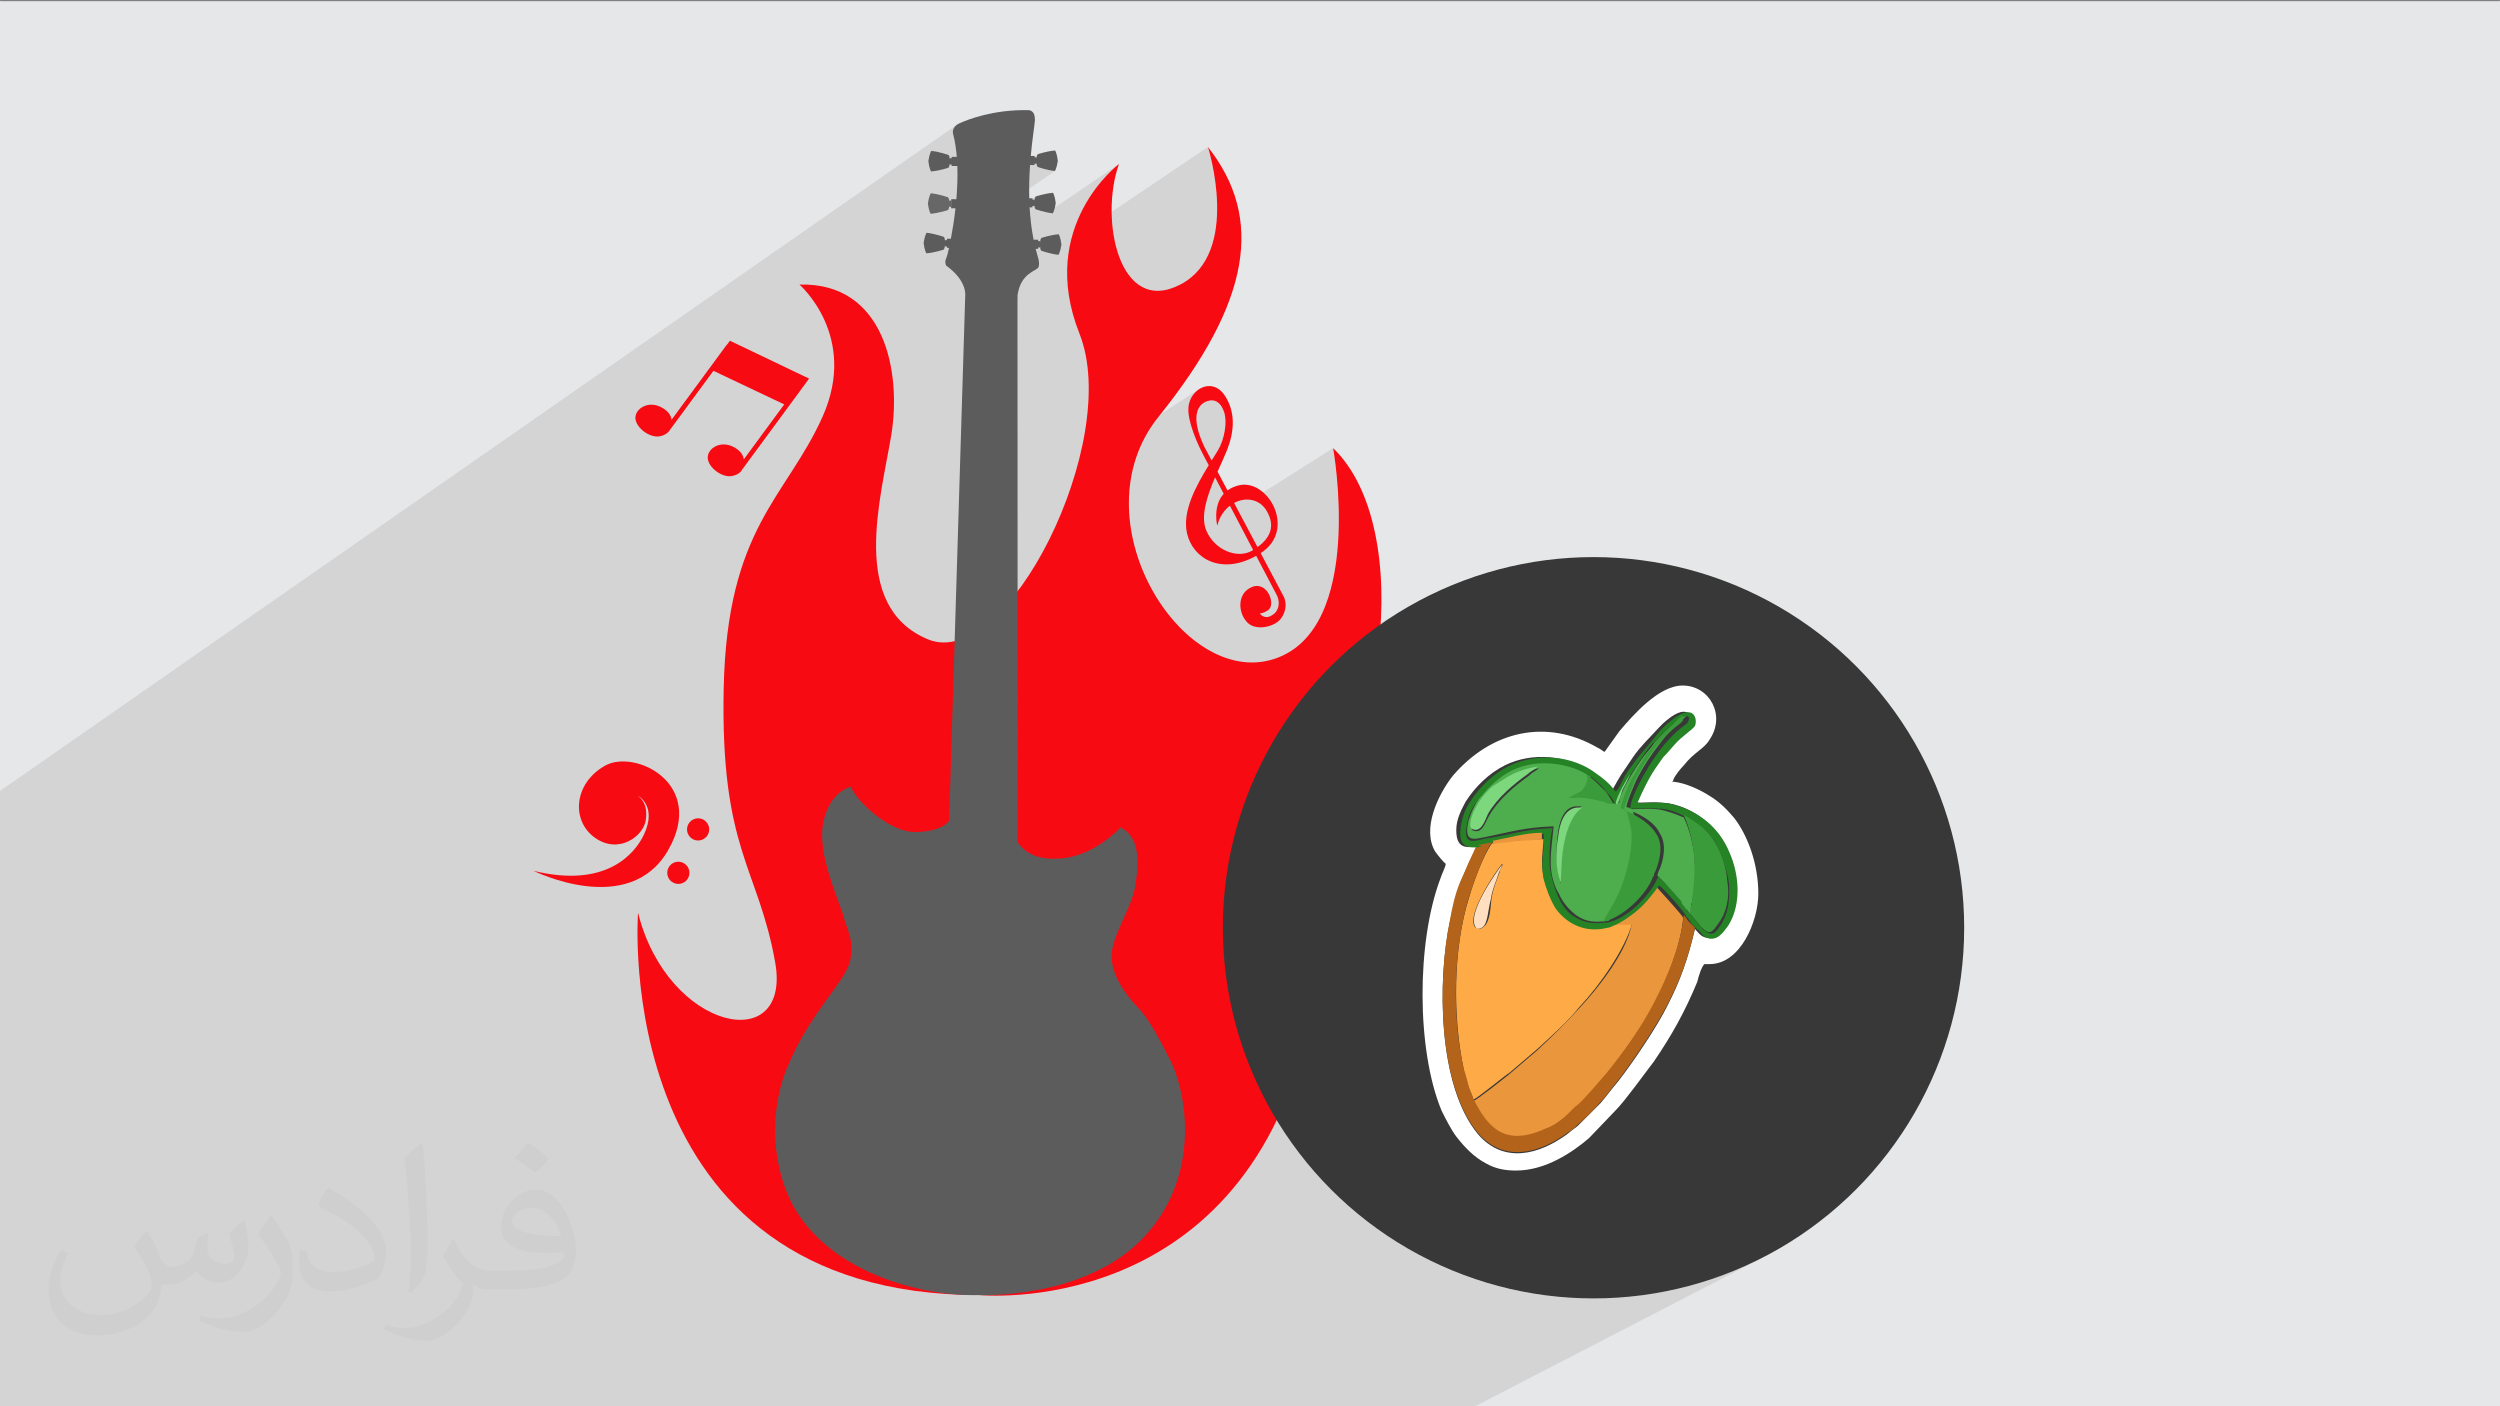 <?xml version="1.0" encoding="UTF-8"?>
<!DOCTYPE svg PUBLIC "-//W3C//DTD SVG 1.1//EN" "http://www.w3.org/Graphics/SVG/1.1/DTD/svg11.dtd">
<!-- Creator: CorelDRAW -->
<svg xmlns="http://www.w3.org/2000/svg" xml:space="preserve" width="3.703in" height="2.083in" version="1.1" style="shape-rendering:geometricPrecision; text-rendering:geometricPrecision; image-rendering:optimizeQuality; fill-rule:evenodd; clip-rule:evenodd"
viewBox="0 0 3703.33 2083.33"
 xmlns:xlink="http://www.w3.org/1999/xlink"
 xmlns:xodm="http://www.corel.com/coreldraw/odm/2003">
 <rect x="0" y="0" width="3703.33" height="2083.33" fill="#808080" stroke="none"/>
 <defs>
  <style type="text/css">
   <![CDATA[
    .fil13 {fill:#258225}
    .fil7 {fill:#383838}
    .fil14 {fill:#3A9B3A}
    .fil11 {fill:#4EAE4E}
    .fil15 {fill:#7DD87D}
    .fil12 {fill:#B4631A}
    .fil0 {fill:#E6E7E8}
    .fil10 {fill:#EA963C}
    .fil6 {fill:#F70A12}
    .fil9 {fill:#FEAA47}
    .fil16 {fill:#FFDFC0}
    .fil8 {fill:white}
    .fil4 {fill:#676768;fill-rule:nonzero}
    .fil5 {fill:#5C5C5C;fill-rule:nonzero}
    .fil3 {fill:#F70A12;fill-rule:nonzero}
    .fil2 {fill:#373435;fill-opacity:0.031}
    .fil1 {fill:#373435;fill-opacity:0.102}
   ]]>
  </style>
 </defs>
 <g id="Layer_x0020_1">
  <polygon class="fil0" points="-4.67,1.74 3704.66,1.74 3704.66,2084.93 -4.67,2084.93 "/>
  <polygon class="fil1" points="2182.05,2084.93 1299.91,2084.93 1153,2084.93 1132.15,2084.93 1122.17,2084.93 167.76,2084.93 139.29,2084.93 137.36,2084.93 80.81,2084.93 70.93,2084.93 3.5,2084.93 -4.67,2084.93 -4.67,2077.06 -4.67,2076.65 -4.67,2067.72 -4.67,2067.51 -4.67,2065.13 -4.67,2056.65 -4.67,2024.87 -4.67,1988.94 -4.67,1979.19 -4.67,1979.17 -4.67,1978.94 -4.67,1948.86 -4.67,1946.87 -4.67,1940.1 -4.67,1938.81 -4.67,1919.38 -4.67,1914.08 -4.67,1913.7 -4.67,1911.15 -4.67,1904.83 -4.67,1904.63 -4.67,1903.99 -4.67,1903.9 -4.67,1903.45 -4.67,1896.76 -4.67,1883.77 -4.67,1882.56 -4.67,1882.47 -4.67,1872.04 -4.67,1869.15 -4.67,1864.13 -4.67,1855.72 -4.67,1853.2 -4.67,1846.96 -4.67,1843.24 -4.67,1840.39 -4.67,1835.02 -4.67,1831.36 -4.67,1824.02 -4.67,1815.38 -4.67,1808.85 -4.67,1799.94 -4.67,1788.46 -4.67,1779.84 -4.67,1753.21 -4.67,1751.03 -4.67,1749.57 -4.67,1729.74 -4.67,1718.49 -4.67,1718.42 -4.67,1580.29 -4.67,1557.02 -4.67,1440.75 -4.67,1440.44 -4.67,1438.29 -4.67,1436.29 -4.67,1435.58 -4.67,1435.14 -4.67,1427.09 -4.67,1426.43 -4.67,1415.75 -4.67,1410.63 -4.67,1410.49 -4.67,1408.81 -4.67,1408.76 -4.67,1408.42 -4.67,1407.74 -4.67,1404.73 -4.67,1404.04 -4.67,1400.63 -4.67,1399.28 -4.67,1391.72 -4.67,1389.21 -4.67,1382.89 -4.67,1377.29 -4.67,1371.52 -4.67,1356.62 -4.67,1351.48 -4.67,1351.35 -4.67,1350.94 -4.67,1349.67 -4.67,1349.61 -4.67,1348.94 -4.67,1344.88 -4.67,1340.85 -4.67,1340.15 -4.67,1329.97 -4.67,1328 -4.67,1327.48 -4.67,1326.15 -4.67,1324.44 -4.67,1324.05 -4.67,1322.68 -4.67,1322 -4.67,1320.29 -4.67,1320.27 -4.67,1319.65 -4.67,1319.59 -4.67,1319.56 -4.67,1317.91 -4.67,1317.7 -4.67,1316.7 -4.67,1316.15 -4.67,1316.04 -4.67,1306.18 -4.67,1303.28 -4.67,1300.65 -4.67,1298.13 -4.67,1298.01 -4.67,1296.31 -4.67,1296.28 -4.67,1294.06 -4.67,1292.2 -4.67,1291.54 -4.67,1289.77 -4.67,1288.11 -4.67,1286.81 -4.67,1283.7 -4.67,1279.7 -4.67,1279.17 -4.67,1278.69 -4.67,1278.67 -4.67,1277.86 -4.67,1276.12 -4.67,1274.38 -4.67,1272.48 -4.67,1270.36 -4.67,1269.6 -4.67,1269.59 -4.67,1268.3 -4.67,1267.85 -4.67,1267.74 -4.67,1261.94 -4.67,1261.52 -4.67,1256.07 -4.67,1255.8 -4.67,1253.31 -4.67,1252.24 -4.67,1242.21 -4.67,1241.39 -4.67,1229.63 -4.67,1224.35 -4.67,1223.79 -4.67,1222.51 -4.67,1220.77 -4.67,1220.65 -4.67,1219.01 -4.67,1218.35 -4.67,1217.13 -4.67,1216.63 -4.67,1214.23 -4.67,1212.81 -4.67,1212.5 -4.67,1212.39 -4.67,1196.73 -4.67,1185.9 -4.67,1182.94 -4.67,1174.91 1416.96,185.16 1414.4,187.58 1412.76,190.06 1411.85,192.45 1411.48,194.59 1411.46,196.31 1411.58,197.46 1411.67,197.88 1412.69,201.95 1413.6,206.11 1414.43,210.34 1415.16,214.64 1415.81,219.01 1416.38,223.43 1416.87,227.91 1417.26,232.29 1523.02,163.2 1406.81,243.64 1406.81,243.77 1409.59,243.8 1409.57,245.89 1418.05,245.96 1418.14,249.05 1418.21,252.14 1418.25,255.23 1418.26,258.33 1418.25,261.43 1418.21,264.53 1418.15,267.63 1418.06,270.72 1417.96,273.81 1417.83,276.89 1417.67,279.96 1417.5,283.02 1417.31,286.07 1417.11,289.11 1416.88,292.12 1416.64,295.12 1386.92,315.56 1389.36,315.1 1391.31,314.68 1406.14,304.48 1406.11,306.46 1408.89,306.5 1408.87,308.59 1415.32,308.65 1414.96,311.83 1414.88,312.45 1537.28,228.44 1536.8,229.08 1536.41,229.83 1536.09,230.65 1535.84,231.54 1535.65,232.46 1535.51,233.38 1535.41,234.28 1535.35,235.13 1532.56,237.05 1532.55,237.8 1414.07,319.06 1413.8,321.14 1413.77,321.36 1525.85,244.5 1529.46,244.54 1535.3,240.54 1535.35,241.4 1535.42,242.3 1535.54,243.22 1535.71,244.15 1535.94,245.04 1536.24,245.87 1536.61,246.63 1537.06,247.29 1537.67,247.5 1539.36,248.07 1541.97,248.9 1545.32,249.88 1549.24,250.92 1553.56,251.91 1558.1,252.76 1562.68,253.37 1399.82,364.62 1399.82,365.06 1402.59,365.08 1402.56,367.18 1405.78,367.2 1405.11,370.14 1404.47,372.79 1403.89,375.16 1403.35,377.22 1402.86,378.96 1402.44,380.37 1402.2,381.07 1534.17,291.11 1533.7,291.75 1533.31,292.5 1532.99,293.33 1532.74,294.22 1532.54,295.13 1532.4,296.05 1532.3,296.94 1532.24,297.8 1400.34,387.66 1400.29,388.9 1400.48,390.53 1400.83,391.83 1400.85,391.87 1525.2,307.2 1526.3,307.21 1532.17,303.21 1532.22,304.07 1532.3,304.97 1532.42,305.9 1532.59,306.82 1532.83,307.71 1533.13,308.55 1533.5,309.31 1533.95,309.96 1534.56,310.17 1536.25,310.74 1538.86,311.57 1542.21,312.56 1546.14,313.59 1550.45,314.59 1551.69,314.82 1657.59,242.92 1657.25,243.19 1656.24,243.98 1654.63,245.31 1652.48,247.16 1649.83,249.52 1646.75,252.41 1643.3,255.8 1639.52,259.69 1635.48,264.09 1631.23,268.99 1626.83,274.38 1622.33,280.26 1617.8,286.63 1613.28,293.47 1608.84,300.8 1604.52,308.59 1600.39,316.86 1596.5,325.59 1592.92,334.78 1589.68,344.43 1586.94,354.22 1789.36,217.78 1789.5,218.22 1789.9,219.54 1790.52,221.68 1791.33,224.59 1792.29,228.22 1793.36,232.53 1794.52,237.46 1795.73,242.96 1796.95,249 1798.15,255.51 1799.3,262.46 1800.35,269.78 1801.27,277.44 1802.04,285.38 1802.6,293.56 1802.94,301.93 1803.01,310.43 1802.78,319.03 1802.21,327.66 1801.27,336.29 1799.93,344.86 1798.14,353.33 1795.88,361.64 1793.11,369.75 1789.8,377.61 1785.91,385.18 1781.4,392.39 1776.24,399.21 1770.39,405.58 1763.83,411.46 1756.51,416.79 1605.99,516.23 1608.02,525.05 1609.94,536.06 1611.35,547.39 1612.26,559.03 1612.7,570.94 1612.66,583.09 1612.16,595.47 1611.23,608.03 1609.87,620.75 1608.09,633.61 1605.91,646.57 1603.35,659.61 1600.43,672.7 1597.13,685.81 1594.87,694.01 1774.99,577.37 1771.22,580.52 1767.87,584.27 1765.02,588.54 1762.76,593.3 1761.17,598.45 1760.34,603.96 1760.34,609.76 1760.52,611.33 1782.72,596.99 1785.67,595.36 1788.88,594.15 1792.31,593.33 1795.31,593.09 1798.3,593.44 1801.24,594.43 1804.07,596.1 1806.75,598.5 1809.22,601.69 1811.45,605.71 1813.38,610.61 1814.17,613.47 1814.76,616.57 1815.15,619.88 1815.34,623.37 1815.33,627 1815.14,630.76 1814.76,634.6 1814.19,638.5 1813.45,642.43 1812.53,646.35 1811.44,650.24 1810.19,654.06 1808.77,657.78 1807.2,661.38 1805.47,664.83 1803.59,668.08 1802.55,669.78 1801.48,671.49 1800.41,673.23 1799.31,674.98 1798.2,676.76 1797.08,678.56 1795.96,680.37 1794.82,682.19 1788.83,686.02 1790.49,689.19 1786.88,695.13 1783.28,701.2 1779.75,707.38 1776.32,713.65 1773.04,720 1770.06,726.17 1799.91,707.17 1812.09,730.42 1819.97,725.43 1818.33,726.57 1812.13,730.5 1812.69,731.55 1809.81,735.11 1807.44,738.86 1805.56,742.74 1804.09,746.69 1803.02,750.66 1802.27,754.59 1801.82,758.42 1801.62,761.89 1828.14,745.12 1831.37,743.55 1834.67,742.26 1838,741.27 1841.37,740.57 1844.74,740.18 1848.09,740.08 1851.41,740.3 1853.31,740.61 1974.81,663.89 1974.95,664.66 1975.33,666.92 1975.91,670.56 1976.65,675.52 1977.5,681.68 1978.42,688.96 1979.37,697.28 1980.31,706.54 1981.19,716.65 1981.96,727.51 1982.6,739.06 1983.05,751.17 1983.28,763.78 1983.22,776.79 1982.86,790.11 1982.14,803.65 1981.02,817.31 1979.45,831.02 1977.4,844.67 1974.82,858.19 1971.67,871.46 1967.9,884.42 1963.47,896.96 1958.35,909 1952.48,920.44 1945.82,931.2 1938.34,941.19 1929.98,950.31 1920.71,958.48 1910.48,965.6 1149.02,1431.44 1149.91,1437.96 1150.48,1449.54 1149.96,1460.1 1148.44,1469.42 2079.54,902.59 2070.79,907.93 2062.14,913.42 2053.61,919.07 2045.18,924.87 1148.01,1470.95 1145.87,1478.17 1142.44,1485.69 1138.17,1492.2 1133.13,1497.74 1127.36,1502.28 976.95,1593.61 979.35,1601.31 988.76,1627.28 999.69,1653.31 1012.24,1679.21 1026.52,1704.78 1042.65,1729.82 1060.72,1754.14 1080.87,1777.54 1103.19,1799.82 1127.79,1820.79 1154.79,1840.26 1184.28,1858.02 1216.4,1873.88 1251.23,1887.65 1288.9,1899.13 1329.52,1908.13 1373.18,1914.44 1420.01,1917.87 1423.98,1918.12 1427.9,1918.31 1429.33,1918.37 1891.17,1659.53 1900.43,1674.22 1910.14,1688.58 1920.28,1702.62 1930.85,1716.32 1941.83,1729.68 1953.23,1742.67 1965.02,1755.31 1977.2,1767.56 1989.76,1779.43 2002.68,1790.91 2015.96,1801.97 2029.6,1812.63 2043.57,1822.85 2057.87,1832.65 2072.5,1842 2087.43,1850.89 2102.66,1859.32 2118.18,1867.28 2133.98,1874.76 2150.06,1881.74 2166.39,1888.22 2182.98,1894.19 2199.81,1899.63 2216.87,1904.54 2234.16,1908.92 2251.66,1912.74 2269.35,1916 2287.25,1918.69 2305.33,1920.79 2323.58,1922.31 2341.99,1923.23 2360.56,1923.54 2388.82,1922.82 2416.7,1920.7 2444.19,1917.21 2471.23,1912.38 2497.8,1906.25 2523.85,1898.85 2549.37,1890.22 2574.3,1880.38 2598.63,1869.39 2622.3,1857.26 "/>
  <path class="fil2" d="M219.02 1825.24c7,11 12,21 16,32 3,7 5,19 21,19 5,0 11,-1 17,-5 7,-3 12,-9 14,-17l6 -21 15 -7 1 1c-2,8 -2,15 -2,21 0,18 15,24 27,24 7,0 13,-3 13,-10 0,-8 -4,-22 -8,-35 7,-7 14,-14 22,-20l1 1c4,15 6,30 6,40 0,10 -4,20 -8,27 -7,14 -20,25 -36,25 -12,0 -25,-6 -34,-17l-1 0c-9,11 -22,20 -43,20l-7 0c-1,14 -4,24 -9,33 -13,25 -50,42 -85.01,42 -49,0 -73.01,-28 -73.01,-66 0,-23 7,-45 19,-60l10 4c-7,14 -12,27 -12,40 0,35 29,52 61,52 30,0 68.01,-20 75.01,-42 -2,-25 -12,-36 -26,-59 4,-7 10,-15 17,-23l1 0 0 0 0 0 2 1 0 0 0 0 0 0 0 0 0 0 0 0 0 0 0 0 0 0 0.02 -0.01zm564.05 -132.01c10,6 20,14 30,23 -6,8 -12,15 -21,21 -10,-8 -20,-15 -30,-22 7,-8 14,-15 20,-22l1 0 0 0 0 0 0 0 0 -0zm5 96.01c-17,0 -30,11 -30,19 0,17 33,23 73.01,23 -5,-20 -22,-42 -43,-42l0 0 0 0zm-37 93.01c22,0 41,-1 55,-4 16,-4 30,-12 30,-18 0,-2 0,-3 -1,-5 -9,1 -19,1 -29,1 -29,0 -52,-7 -60,-23 -2,-4 -4,-10 -4,-15 0,-16 7,-32 19,-42 10,-9 21,-14 33,-14 20,0 37,17 48,42 6,14 11,30 11,51 0,14 -4,25 -12,34 -16,15 -45,21 -90.01,21l-20 0 0 0 -5 0c-11,0 -19,-2 -25,-7l-1 0c0,2 1,5 1,7 0,10 -3,23 -10,33 -20,30 -42,43 -60,43 -19,0 -42,-7 -63,-17l4 -7c7,3 16,5 29,5 34,0 78.01,-33 84.01,-64 -1,-3 -3,-6 -7,-10 -10,-12 -16,-22 -22,-32 5,-10 10,-18 14,-25l2 0c14,29 28,46 57,46l4 0 0 0 21 0 0 0 0 0 -3 0 0 0 0 0 0 0 0 0 0 0 0 0 -0 -0zm-146.01 31c2,-14 3,-29 3,-43l0 -21c0,-39 -5,-96.01 -9,-133.01 7,-8 17,-17 25,-23l2 1c5,47 7,101.01 7,151.01 0,13 -1,26 -2,35 -1,12 -8,21 -22,35l-3 -1 0 0 0 0 -1 -1 0 0 0 0 0 0 0 0 0 0 -0 0zm-151.02 -62.01c1,18 10,33 41,33 20,0 36,-5 55,-14 3,-2 5,-3 5,-5 0,-12 -9,-27 -24,-41 -14,-13 -34,-25 -51,-32 -6,-3 -8,-5 -8,-8 0,-5 7,-17 13,-24l2 0c20,11 43,27 60,44 15,16 25,33 25,51 0,13 -4,26 -11,38 -22,11 -46,20 -70.01,20 -29,0 -48,-13 -48,-45 0,-3 0,-9 1,-16l10 0 0 0 0 0 0 -1 0 0 0 0 0 0 0 0 0 0 0 0 0 0zm-52 -52l18 29c7,11 13,22 13,41l0 24c0,19 -12,39 -32,60 -15,14 -29,20 -42,20 -19,0 -40,-6 -65,-17l3 -7c8,2 17,4 28,4 35,0 72.01,-26 88.01,-58 2,-4 3,-7 3,-9 0,-4 -2,-8 -4,-11 -9,-17 -19,-33 -30,-47 6,-9 12,-18 18,-27l2 0 0 0 0 0 0 -2 0 0 0 0 0 0 0 0 0 0 0 0 0 -0z"/>
  <g id="_1379092459552">
   <path class="fil3" d="M1450.39 1918.53c0,0 382.9,38.76 485.37,-385.82 0,0 -49.98,90.72 -125.63,63.52 -89.92,-32.35 -74.44,-168.58 86.59,-316.14 161.05,-147.56 200.11,-499.21 78.09,-616.2 0,0 48.81,268.54 -87.84,312.46 -136.65,43.94 -292.61,-207.53 -170.81,-358.9 137.26,-170.59 156.17,-294.43 73.2,-399.67 0,0 49.85,156.49 -40.96,203.76 -90.81,47.26 -120.09,-97.04 -90.81,-178.61 0,0 -122.01,91.35 -58.55,251.35 63.43,159.99 -107.52,501.6 -224.57,452.8 -117.06,-48.79 -69.43,-209.96 -54.2,-302.63 15.23,-92.67 -9.18,-226.26 -136.07,-222.9 0,0 87.86,76.12 34.18,195.91 -53.69,119.77 -141.52,163.7 -146.41,402.84 -4.89,239.13 51.29,264.91 76.21,405.05 24.9,140.17 -159.18,102.5 -203.1,-73.2 0,0 -43.54,566.4 505.31,566.4z"/>
   <path class="fil4" d="M1406.14 304.48l-0.03 1.98 2.79 0.04 0.1 -9.35 -2.79 -0.04 -0.02 1.97c-0.06,-2.2 -0.43,-5.17 -1.78,-6.74 0,0 -13.47,-4.89 -25.62,-6.05 0,0 -2.82,4.34 -4.32,15.16 1.26,10.86 4,15.25 4,15.25 12.14,-0.92 25.73,-5.5 25.73,-5.5 1.39,-1.54 1.81,-4.51 1.94,-6.7z"/>
   <path class="fil5" d="M1399.85 360.37l0 0zm7.02 -121.29l0 0zm116.14 -75.87c-51.55,-1.22 -90.89,14.33 -102.37,19.75 -11.49,5.43 -8.98,14.93 -8.98,14.93 2.83,10.74 4.61,22.44 5.6,34.54l-7.57 -0.08 -0.08 6.76 0.05 -4.68 -2.77 -0.02 -0.02 1.97c-0.06,-2.2 -0.43,-5.17 -1.76,-6.74 0,0 -13.49,-4.9 -25.61,-6.06 0,0 -2.84,4.34 -4.34,15.16 1.27,10.86 3.98,15.26 3.98,15.26 12.17,-0.92 25.75,-5.5 25.75,-5.5 1.39,-1.54 1.82,-4.51 1.94,-6.7l-0.03 1.99 2.79 0.03 -0.03 2.09 8.48 0.07c0.59,16.42 -0.08,33.21 -1.41,49.16l-7.62 -0.08 -0.14 13.54 6.44 0.07c-1.88,17.07 -4.39,32.63 -6.78,45.05l-5.83 -0.07 -0.08 6.76 0.06 -4.68 -2.78 -0.03 -0.02 1.98c-0.08,-2.2 -0.43,-5.15 -1.78,-6.73 0,0 -13.48,-4.9 -25.61,-6.08 0,0 -2.82,4.34 -4.33,15.16 1.26,10.86 3.99,15.26 3.99,15.26 12.17,-0.9 25.75,-5.5 25.75,-5.5 1.37,-1.54 1.8,-4.51 1.92,-6.7l-0.01 1.98 2.77 0.03 -0.02 2.09 3.21 0.03c-1.83,8.18 -3.32,13.54 -3.97,14.94 -3.35,7.15 -0.13,11.42 -0.13,11.42 31.73,22.87 28.1,44.82 28.1,44.82l-23.81 777.29c-1.85,3.1 -11.55,15.46 -47.94,16.95 -41.67,1.7 -91.39,-48.83 -97.66,-67.1 0,0 -31.85,6.43 -41.02,53.83 -9.16,47.42 24.62,116.88 30.23,138.55 5.62,21.66 15.37,32.57 10.1,63.67 -5.28,31.11 -59.78,77.39 -93.08,158.78 0,0 -37.89,78.25 -5.03,175.49 41.29,122.18 195.3,165.36 288.81,162.69 0,0 158.18,7.3 245.3,-87.06 87.11,-94.36 60.78,-223.3 33.52,-268.95 0,0 -23.51,-49.31 -42.28,-68.49 -18.76,-19.19 -40.65,-49.05 -40.32,-78.2 0.32,-29.15 29.47,-70.47 34.91,-102.35 5.45,-31.87 8.68,-73.02 -21.7,-87.7 0,0 -42.17,46.72 -95.84,46.15 0,0 -37.52,3.74 -55.28,-22.85l-1.19 -0.39 -0.27 -802.4 0.09 -8.43 -0.1 0 0 -0.04c4.64,-34.22 28.79,-36.23 31.14,-42.09 2.35,-5.84 -1.12,-15.67 -1.12,-15.67 -1.15,-3.78 -2.16,-7.61 -3.12,-11.44l3.66 0.04 0.01 -2.08 2.79 0.02 0.03 -1.97c0.07,2.2 0.43,5.17 1.77,6.73 0,0 13.48,4.9 25.62,6.08 0,0 2.81,-4.34 4.33,-15.17 -1.27,-10.86 -4,-15.26 -4,-15.26 -12.15,0.9 -25.75,5.5 -25.75,5.5 -1.37,1.56 -1.79,4.51 -1.92,6.7l0.02 -1.99 -2.77 -0.02 -0.05 4.69 0.06 -6.77 -6.86 -0.08c-3.15,-15.94 -4.96,-32.1 -5.87,-47.86l4.16 0.05 0.02 -2.08 2.76 0.03 0.03 -1.99c0.08,2.2 0.44,5.18 1.78,6.74 0,0 13.49,4.9 25.62,6.08 0,0 2.83,-4.34 4.34,-15.16 -1.27,-10.86 -3.99,-15.26 -3.99,-15.26 -12.17,0.9 -25.75,5.5 -25.75,5.5 -1.39,1.56 -1.8,4.5 -1.93,6.69l0.02 -1.97 -2.78 -0.03 0.02 -2.08 -4.83 -0.07c-0.44,-17.43 0.15,-34.11 1.18,-49.15l6.63 0.07 0.03 -2.07 2.77 0.02 0.02 -1.98c0.08,2.2 0.43,5.17 1.76,6.74 0,0 13.49,4.89 25.62,6.08 0,0 2.82,-4.34 4.33,-15.18 -1.25,-10.85 -3.99,-15.25 -3.99,-15.25 -12.16,0.91 -25.74,5.5 -25.74,5.5 -1.37,1.54 -1.81,4.5 -1.93,6.69l0.03 -1.98 -2.77 -0.04 -0.05 4.68 0.07 -6.75 -5.69 -0.07c2.33,-25.8 5.57,-44.96 6.02,-51.67 1.17,-17.28 -9.94,-16.1 -9.94,-16.1z"/>
   <path class="fil3" d="M790.31 1290.07c0,0 141.52,70.73 199.52,-30.82 56.49,-98.9 -49.55,-149.73 -93.5,-125.04 -47.04,26.44 -50.4,82.06 -14.89,107.02 35.51,24.98 72.09,-2.81 75.22,-26.79 3.09,-23.97 -7.13,-31.57 -12.06,-35.76 0,0 29.33,14.72 9.37,57.4 -13.52,28.94 -56.5,80.35 -163.66,53.99z"/>
   <path class="fil3" d="M1049.06 1235.53c-3.78,8.28 -13.51,11.92 -21.78,8.16 -8.25,-3.78 -11.93,-13.52 -8.15,-21.79 3.76,-8.26 13.52,-11.92 21.79,-8.15 8.26,3.78 11.9,13.54 8.14,21.78z"/>
   <path class="fil3" d="M1019.76 1299.85c-3.76,8.28 -13.52,11.91 -21.8,8.13 -8.26,-3.75 -11.89,-13.49 -8.13,-21.77 3.75,-8.26 13.5,-11.91 21.78,-8.15 8.26,3.76 11.9,13.53 8.14,21.79z"/>
   <path class="fil3" d="M1862.81 810.54l-34.67 -65.41c17.01,-9.16 37.69,-6.2 48.21,11.69 13.84,23.51 4.12,40.75 -13.54,53.72zm-7.25 4.81c-22.02,13.42 -56.5,-0.11 -68.79,-29.79 -8.64,-20.98 1.4,-50.93 13.14,-78.39l12.78 24.38c-16.85,18.37 -9.53,47.31 -9.53,47.31 3.17,-13.06 10.17,-23.11 18.78,-29.7l34.42 65.71c-0.26,0.18 -0.53,0.3 -0.79,0.48zm-71.76 -153.96c-21.16,-44.94 -10.3,-64.74 8.5,-68.05 7.97,-1.39 16.37,3.01 21.07,17.28 4.81,14.57 0.62,40.66 -9.78,57.47 -2.77,4.49 -5.74,9.21 -8.79,14.11l-11.01 -20.81zm50.56 57.78c-6.56,1.72 -11.79,4.3 -16.04,7.41l-14.73 -27.81c4.7,-10.63 9.39,-20.67 12.99,-29.43 13.72,-33.09 12.5,-60.97 -2.28,-83.39 -19.56,-29.69 -56.36,-7.76 -53.97,23.81 2,26.48 21.23,62.41 21.23,62.41l8.91 17.02c-19.24,31.32 -39.44,68.77 -32.11,100.88 8.72,38.06 51.17,62.14 102.45,33.34l31.2 59.49c6.08,15.45 -2.03,24.02 -4.01,25.81 -1.56,1.35 -3.3,2.62 -5.22,3.63 -10.56,5.62 -16.62,-3.57 -16.62,-3.57 0,0 4.45,0.46 12.36,-4.88 11.9,-8.02 -0.85,-43.58 -23.83,-34.33 -23,9.26 -20.93,39.34 -6.33,53.24 12.57,11.98 39.43,6.1 48.83,-6.05l0 0c0,0 11.7,-13.5 5.29,-31.06l0.07 -0.09 -35.06 -66.15c54.28,-34.85 10.27,-111.73 -33.15,-100.28z"/>
   <path class="fil3" d="M1098.29 697.34l0.13 -0.43 69.72 -94.73 21.35 -29.04 9.03 -12.26 -117.31 -56.11 -4.5 6.12 -0.21 -0.16 -81.81 111.18c-0.59,-5.38 -3.72,-12.16 -13.87,-17.92 -20.57,-11.68 -40.43,1.72 -39.63,15.75 0.82,14.03 21.31,29.49 36.12,26.58 8.19,-1.62 11.94,-5.37 13.25,-7.03l0.02 0.01 66.19 -89.96 104.9 49.76 -59.9 81.4c-0.65,-5.35 -3.84,-11.97 -13.81,-17.64 -20.57,-11.69 -40.43,1.72 -39.62,15.75 0.81,14.03 21.29,29.49 36.11,26.57 10.69,-2.11 13.82,-7.85 13.82,-7.85z"/>
   <path class="fil6" d="M2133.83 1342.33c-5.36,32.15 -305.4,340.22 -305.4,340.22 0,0 -32.14,-48.22 -48.22,-66.97 -16.07,-18.76 -96.44,-187.53 -91.09,-217 5.36,-29.47 42.87,-139.3 75.01,-160.74 32.15,-21.43 109.83,-66.97 139.3,-58.93 29.47,8.04 230.39,163.41 230.39,163.41z"/>
   <g id="_2659871120016">
    <circle class="fil7" cx="2360.56" cy="1374.42" r="549.12"/>
    <path class="fil8" d="M2510.87 1376.15c-10.43,44.31 -21.72,76.46 -39.97,112.08 -15.64,32.15 -52.13,86.02 -73.85,113.82 -10.43,12.16 -15.64,19.98 -26.07,32.15 -7.82,7.82 -26.07,26.07 -33.89,33.89 -6.08,4.34 -10.43,7.82 -15.64,12.16 -41.7,30.41 -93.83,44.31 -132.06,0 -59.95,-72.11 -59.95,-228.51 -41.7,-314.53 4.34,-19.98 10.43,-39.97 15.64,-58.22 4.34,-10.43 7.82,-18.24 12.16,-27.8l12.17 -26.07c-21.72,4.34 -30.41,-1.74 -30.41,-24.33 0,-15.64 7.82,-30.41 13.9,-41.7 13.9,-21.72 33.89,-41.7 58.22,-53.87 39.96,-19.98 93.83,-15.64 130.33,12.16 19.98,15.64 21.72,21.72 27.8,26.07 6.08,-10.43 10.43,-19.98 21.72,-35.62 15.64,-24.33 21.72,-30.41 38.23,-47.79 6.08,-6.08 13.9,-15.64 21.72,-21.72 33.89,-27.81 39.97,-1.74 35.62,7.82 -4.34,7.82 -19.98,18.24 -30.41,27.8l-12.16 13.9c-4.35,6.08 -7.82,12.16 -12.17,15.64 -12.16,15.64 -21.72,38.23 -27.8,56.47 10.43,1.74 26.07,-1.74 50.39,1.74 39.96,7.82 70.38,33.89 86.02,72.11 13.9,32.15 18.24,76.46 -1.74,107.74 -6.08,12.16 -15.64,24.33 -32.15,18.24 -6.08,-1.74 -12.17,-10.43 -13.9,-12.17l0 0 0 1.74 0 0 0 -1.74 0 0.01zm-32.15 -220.69c1.74,-6.08 12.17,-18.25 15.64,-21.72 15.64,-19.98 30.41,-24.33 38.23,-38.23 24.33,-35.63 0,-79.94 -39.97,-79.94 -35.62,0 -73.85,44.31 -93.83,67.77l-21.72 30.41c-1.74,0 -6.08,-4.35 -10.43,-6.08 -76.46,-44.31 -158.13,-24.33 -214.61,41.7 -21.72,27.8 -46.05,78.2 -26.07,112.08 4.35,6.08 12.17,15.64 15.64,18.24 0,4.34 -6.08,15.64 -7.82,21.72 -35.62,93.83 -35.62,254.57 1.74,344.07 6.08,12.17 13.9,27.81 21.72,38.23 12.17,15.64 26.07,30.41 44.31,39.96 13.9,7.82 27.81,10.43 44.31,10.43 44.31,0 84.28,-27.8 107.74,-47.78l39.97 -41.7c13.9,-13.9 44.31,-56.48 56.48,-72.12 26.07,-38.23 46.05,-73.85 64.3,-118.17 1.74,-7.82 6.08,-21.72 10.43,-26.07l7.82 0c46.05,0 72.11,-64.3 72.11,-104.26 0,-44.31 -15.64,-86.02 -35.62,-112.08 -10.43,-12.16 -21.72,-24.33 -38.23,-33.89 -12.17,-7.82 -33.89,-18.24 -52.13,-19.98l0 0 -1.74 0 0 0 1.74 -1.74 0 -0.86z"/>
    <path class="fil9" d="M2225.89 1279.71c0,4.34 -4.34,7.82 -4.34,12.16 -4.35,12.17 -10.43,26.07 -12.17,39.97 -1.74,13.9 -1.74,33.89 -12.16,41.7 -1.74,1.74 -7.82,4.35 -12.17,0 -13.9,-18.24 32.15,-84.28 39.97,-93.83l0 0 0 0 0.87 0zm-15.64 -30.41c-12.16,15.64 -27.8,58.21 -33.89,79.93 -24.33,76.46 -24.33,178.12 -7.82,256.31 1.74,7.82 4.34,15.64 6.08,21.72 1.74,7.82 6.08,13.9 7.82,21.72 6.08,-1.74 44.31,-33.89 53.87,-39.96l41.7 -35.63c21.72,-19.98 44.31,-39.96 61.69,-61.69 30.41,-32.15 67.77,-86.02 78.2,-124.25l-24.33 0c-1.74,0 -10.43,1.74 -12.16,4.35 -30.41,7.82 -58.22,-4.35 -76.46,-27.81 -7.82,-12.16 -13.9,-26.07 -18.24,-44.31 -4.35,-21.72 -1.74,-33.89 0,-56.47 -12.17,0 -26.07,0 -38.23,1.74 -12.16,0 -24.33,1.74 -35.62,4.35l0 0 0 0 0 0 -4.34 0 1.74 -0z"/>
    <path class="fil10" d="M2392.7 1370.07l24.33 0c-7.82,39.97 -47.79,92.1 -78.2,124.25 -19.99,21.72 -39.97,41.7 -61.69,61.69l-41.7 35.63c-7.82,6.08 -47.78,38.23 -53.87,39.97 21.72,44.31 46.05,72.11 107.74,44.31 10.43,-4.35 18.24,-12.17 26.07,-15.64 12.16,-7.82 13.9,-12.17 21.72,-19.99 12.17,-10.43 32.15,-33.89 41.7,-46.05 24.33,-33.89 50.39,-66.04 70.38,-104.26 19.99,-38.23 39.97,-86.02 44.31,-130.33 -1.74,-4.34 -38.23,-44.31 -39.97,-46.05 -12.17,19.98 -24.33,33.89 -44.31,46.05 -7.82,4.35 -18.24,10.43 -19.99,12.17l0 0 0 0 4.35 -1.74 -0.87 0z"/>
    <path class="fil11" d="M2311.9 1308.38c-6.08,-21.72 -7.82,-47.79 -4.34,-72.11 1.74,-15.64 7.82,-41.7 27.8,-41.7 0,0 4.34,0 4.34,0 0,0 0,0 1.74,0 1.74,0 0,0 1.74,0 -19.98,13.9 -27.8,53.87 -30.41,78.2l-1.74 33.89 0 0 0 0 0 1.74 0.87 0zm79.94 -118.17c0,-10.43 18.24,-39.96 21.72,-44.31 -1.74,7.82 -7.82,15.64 -12.16,21.72 -1.74,4.34 -4.35,7.82 -4.35,12.16 -4.34,10.43 -1.74,12.17 -7.82,10.43l0 0 0 0 1.74 0 0.87 0zm-212 38.23c-1.74,-12.17 6.08,-27.81 12.16,-35.63 6.08,-10.43 13.9,-18.24 21.72,-24.33 10.43,-7.82 15.64,-12.17 30.41,-18.24 10.43,-4.35 24.33,-10.43 35.62,-12.17 -4.34,4.35 -10.43,6.08 -13.9,10.43 -21.72,15.64 -46.05,35.63 -59.95,59.95 -6.08,10.43 -10.43,27.81 -24.33,21.72l0 0 0 0 0 0 -1.74 -1.74 0 -0zm210.26 -38.23l0 0c-4.34,0 -10.43,-1.74 -13.9,-4.34 -18.24,-6.08 -30.41,-7.82 -47.78,-4.34 1.74,-1.74 7.82,-4.35 10.43,-6.08 1.74,-1.74 6.08,-4.34 10.43,-6.08 1.74,-1.74 6.08,-6.08 6.08,-10.43 1.74,-6.08 0,-7.82 0,-12.16 -21.72,-18.24 -64.3,-21.72 -92.1,-15.64 -30.41,7.82 -52.13,24.33 -67.77,46.05 -7.82,7.82 -15.64,24.33 -19.99,38.23 -7.82,33.89 7.82,27.81 26.07,24.33 38.23,-7.82 56.48,-13.9 99.92,-15.64 -1.74,19.98 -4.34,33.89 -4.34,53.87 0,15.64 4.34,33.89 12.16,46.05 6.08,13.9 15.64,24.33 26.07,32.15 15.64,10.43 27.8,10.43 47.79,7.82l10.43 -18.24c18.24,-32.15 32.15,-73.85 32.15,-110.35 0,-7.82 -1.74,-15.64 -4.35,-24.33 -4.34,-18.24 -4.34,-12.16 -12.16,-15.64 1.74,-10.43 12.16,-33.89 15.64,-41.7 10.43,-19.98 19.98,-33.89 33.89,-52.13l6.08 -7.82c7.82,-10.43 26.07,-26.07 32.15,-32.15 0,0 0,0 1.74,-1.74 0,-1.74 0,0 0,-1.74 -13.9,10.43 -19.99,13.9 -32.15,26.07l-13.9 13.9c-4.34,6.08 -7.82,10.43 -12.16,15.64 -12.17,13.9 -39.97,56.48 -41.7,73.85l0 0 0 1.74 0 0 -7.82 0 -0.87 0.86z"/>
    <path class="fil12" d="M2187.66 1251.91l-12.17 26.07c-4.34,10.43 -7.82,18.24 -12.16,27.8 -7.82,18.24 -12.17,38.23 -15.64,58.22 -18.24,87.75 -18.24,242.41 41.7,314.52 38.23,44.31 90.36,30.41 132.06,0 7.82,-4.34 10.43,-7.82 15.64,-12.16 7.82,-6.08 26.07,-24.33 33.89,-33.89 10.43,-10.43 15.64,-19.98 26.07,-32.15 21.72,-27.8 58.22,-82.54 73.85,-113.82 18.24,-35.63 30.41,-67.77 39.97,-112.08l-4.34 -4.35c-1.74,-1.74 -1.74,-1.74 -4.35,-4.34 -1.74,-1.74 -4.34,-6.08 -7.82,-10.43 -4.34,44.31 -24.33,92.1 -44.31,130.33 -19.98,38.23 -44.31,72.12 -70.38,104.26 -10.43,12.17 -30.41,35.63 -41.7,46.05 -10.43,7.82 -12.16,12.16 -21.72,19.98 -7.82,6.08 -15.64,12.16 -26.07,15.64 -59.95,27.8 -86.02,0 -107.74,-44.31 -1.74,-6.08 -6.08,-13.9 -7.82,-21.72 -1.74,-7.82 -4.35,-15.64 -6.08,-21.72 -18.24,-78.2 -15.64,-179.85 7.82,-256.31 7.82,-21.72 21.72,-64.3 33.89,-79.94 0,-1.74 0,-1.74 1.74,-4.34l-24.33 4.34 0 0 0 0 0 0 -1.74 4.35 1.74 0z"/>
    <path class="fil13" d="M2412.69 1198.04c15.64,0 30.41,-1.74 46.05,0 12.16,0 27.8,6.08 38.23,12.17 7.82,1.74 18.25,12.16 24.33,15.64 21.72,15.64 35.62,53.87 39.97,82.54 1.74,26.07 -1.74,47.79 -13.9,64.3 -7.82,12.16 -12.16,13.9 -24.33,4.34l-18.24 -21.72c-1.74,-1.74 -4.34,-4.34 -6.08,-7.82l-6.08 -7.82c-1.74,-1.74 -1.74,-1.74 -1.74,-4.34l-21.72 -24.33c-4.34,-4.34 -12.16,-10.43 -12.16,-12.16 -1.74,0 0,0 -1.74,1.74l-1.74 4.35c-12.16,24.33 -44.31,56.47 -72.11,61.69 -19.99,1.74 -32.15,1.74 -47.79,-7.82 -12.17,-6.08 -19.99,-18.24 -26.07,-32.15 -6.08,-13.9 -10.43,-30.41 -12.17,-46.05 0,-21.72 0,-33.89 4.35,-53.87 -44.31,1.74 -61.69,10.43 -99.92,15.64 -18.24,4.35 -33.89,10.43 -26.07,-24.33 1.74,-13.9 12.16,-30.41 19.98,-38.23 18.24,-21.72 39.97,-39.96 67.77,-46.05 30.41,-7.82 70.38,0 92.1,15.64 6.08,1.74 18.24,13.9 21.72,18.24 1.74,1.74 6.08,7.82 10.43,12.16 1.74,1.74 6.08,10.43 7.82,12.17 1.74,-15.64 32.15,-59.95 41.7,-73.85 4.34,-6.08 7.82,-12.16 12.16,-15.64l13.9 -13.9c12.16,-12.16 15.64,-15.64 32.15,-26.07 6.08,-4.34 10.43,0 7.82,4.35 0,4.34 -4.35,6.08 -6.08,7.82 -27.8,19.98 -50.39,53.87 -66.04,84.28 -6.08,12.16 -12.16,24.33 -13.9,35.62 0,1.74 -1.74,4.34 0,6.08l0 0 0 -1.74 0 0 -1.74 0 -0.87 -0.86zm-224.17 53.87l24.33 -4.35c21.72,-4.34 47.79,-12.16 73.85,-12.16l0 10.43c0,21.72 -4.35,33.89 0,56.47 4.34,15.64 10.43,32.15 18.24,44.31 18.24,24.33 46.05,35.62 76.46,27.8 4.34,0 10.43,-4.35 12.16,-4.35 0,0 12.16,-6.08 19.98,-12.16 19.98,-13.9 30.41,-27.8 44.31,-46.05 4.35,1.74 39.97,41.7 39.97,46.05 1.74,1.74 6.08,6.08 7.82,10.43 1.74,1.74 1.74,1.74 4.34,4.35l4.35 4.34c4.34,1.74 7.82,10.43 13.9,12.16 15.64,6.08 24.33,-7.82 32.15,-18.24 19.98,-32.15 15.64,-76.46 1.74,-107.74 -15.64,-38.23 -46.05,-61.69 -86.02,-72.11 -24.33,-4.34 -39.96,0 -50.39,-1.74 7.82,-18.24 18.24,-39.97 30.41,-56.48 4.34,-6.08 7.82,-12.16 12.16,-15.64l12.17 -13.9c10.43,-12.16 26.07,-21.72 30.41,-27.8 4.34,-10.43 -1.74,-35.62 -35.62,-7.82 -7.82,6.08 -15.64,13.9 -21.72,21.72 -15.64,19.98 -21.72,24.33 -38.23,47.78 -12.17,15.64 -13.9,27.81 -21.72,35.63 -4.34,-4.35 -7.82,-12.17 -27.8,-26.07 -35.63,-27.81 -87.76,-32.15 -130.33,-12.17 -24.33,12.17 -44.31,32.15 -58.21,53.87 -7.82,12.16 -12.17,24.33 -13.9,41.7 -1.74,21.72 7.82,27.8 30.41,24.33l0 0 0 -1.74 0 0 -1.74 0 -3.47 -0.87z"/>
    <path class="fil14" d="M2490.02 1059.89c1.74,0 0,0 0,1.74 0,0 0,0 -1.74,1.74 -6.08,6.08 -24.33,21.72 -32.15,32.15l-6.08 7.82c-13.9,15.64 -21.72,32.15 -33.89,52.13 -4.34,7.82 -13.9,32.15 -15.64,41.7 7.82,4.34 7.82,-1.74 12.17,15.64 1.74,7.82 4.34,15.64 4.34,24.33 0,35.63 -12.16,78.2 -32.15,110.35l-10.43 18.24c27.81,-6.08 59.95,-35.62 72.12,-61.69l1.74 -4.34c0,-1.74 0,0 1.74,-1.74 0,-1.74 0,-4.34 1.74,-6.08 7.82,-18.25 12.16,-41.71 1.74,-56.48 -7.82,-13.9 -24.33,-24.33 -39.97,-32.15 -7.82,-1.74 -6.08,-1.74 -6.08,-4.34 -1.74,0 -1.74,-1.74 0,-6.08 4.34,-12.16 10.43,-26.07 13.9,-35.62 15.64,-30.41 38.23,-64.3 66.04,-84.28 1.74,-1.74 6.08,-4.34 6.08,-7.82 0,-4.34 -1.74,-7.82 -7.82,-4.34l0 0 0 0 0 0 4.34 -1.74 0 0.87z"/>
    <path class="fil11" d="M2412.69 1198.04c0,1.74 -1.74,0 6.08,4.35 13.9,6.08 32.15,15.64 39.97,32.15 10.43,15.64 6.08,39.97 -1.74,56.48 -1.74,4.34 -1.74,4.34 -1.74,6.08 1.74,1.74 7.82,7.82 12.17,12.16l21.72 24.33c1.74,1.74 1.74,1.74 1.74,4.34l6.08 7.82c1.74,1.74 4.35,4.34 6.08,7.82 1.74,0 1.74,0 1.74,-4.34 0,0 0,-4.35 0,-4.35 0,-1.74 0,-6.08 1.74,-7.82 7.82,-44.31 6.08,-86.02 -12.17,-125.98 -10.43,-4.34 -26.07,-10.43 -38.23,-12.16 -15.64,-1.74 -32.15,0 -46.05,0l0 0 0 0 1.74 0 0.87 -0.87z"/>
    <path class="fil14" d="M2502.18 1351.83l18.24 21.72c12.17,12.17 15.64,7.82 24.33,-4.34 12.16,-15.64 18.24,-38.23 13.9,-64.3 -1.74,-30.41 -18.24,-66.03 -39.97,-81.67 -6.08,-4.35 -15.64,-12.17 -24.33,-15.64 18.25,41.7 18.25,81.67 12.17,125.98 0,1.74 0,6.08 -1.74,7.82 0,0 0,4.35 0,4.35 0,1.74 0,4.34 -1.74,4.34l0 0 1.74 0 0 0 -1.74 1.74 -0.87 0z"/>
    <path class="fil15" d="M2179.83 1227.58c13.9,7.82 19.98,-12.16 24.33,-21.72 13.9,-24.33 38.23,-44.31 59.95,-59.95 4.35,-4.34 10.43,-6.08 13.9,-10.43 -12.16,1.74 -26.07,6.08 -35.62,10.43 -12.17,6.08 -19.99,12.17 -30.41,18.24 -7.82,6.08 -15.64,15.64 -21.72,24.33 -4.35,7.82 -13.9,24.33 -12.17,35.62l0 0 0 0 0 0 1.74 4.35 0 -0.87z"/>
    <path class="fil16" d="M2225.89 1279.71c-7.82,10.43 -53.87,73.85 -39.97,93.83 1.74,4.35 7.82,1.74 10.43,0 7.82,-6.08 7.82,-26.07 12.17,-41.7 1.74,-13.9 7.82,-26.07 12.16,-39.97 1.74,-4.34 4.34,-7.82 4.34,-12.16l0 0 0 0 1.74 0 -0.87 0z"/>
    <path class="fil15" d="M2311.9 1308.38l1.74 -33.89c1.74,-26.07 10.43,-66.04 30.41,-78.2 0,0 0,0 -1.74,0 0,0 0,0 -1.74,0 0,0 -4.34,0 -4.34,0 -19.99,1.74 -26.07,26.07 -27.81,41.7 -4.34,24.33 -4.34,50.39 4.35,72.11l0 0 0 0 0 -1.74 -0.87 0z"/>
    <path class="fil14" d="M2390.1 1190.22c-1.74,-1.74 -6.08,-10.43 -7.82,-12.16 -1.74,-4.34 -6.08,-7.82 -10.43,-12.16 -4.34,-4.35 -15.64,-15.64 -21.72,-18.25 1.74,4.35 1.74,7.82 0,12.17 0,1.74 -4.34,7.82 -6.08,10.43 -1.74,1.74 -6.08,4.34 -10.43,6.08 -1.74,1.74 -7.82,4.34 -10.43,6.08 19.98,-1.74 30.41,0 47.78,4.35 4.35,0 10.43,4.34 13.9,4.34l0 0 0 -1.74 0 0 4.35 1.74 0.87 -0.87z"/>
    <path class="fil10" d="M2211.98 1245.83c0,1.74 0,1.74 -1.74,4.34 12.16,-1.74 24.33,-1.74 35.62,-4.34 12.17,0 26.07,-1.74 38.23,-1.74l0 -10.43c-24.33,0 -50.39,7.82 -73.85,12.16l0 0 1.74 0z"/>
    <path class="fil15" d="M2392.7 1190.22c4.35,1.74 4.35,0 7.82,-10.43 1.74,-4.34 1.74,-7.82 4.35,-12.16 4.34,-7.82 7.82,-15.64 10.43,-21.72 -4.35,6.08 -21.72,35.63 -21.72,44.31l0 0 0 0 0 0 -0.87 0z"/>
   </g>
  </g>
 </g>
</svg>
